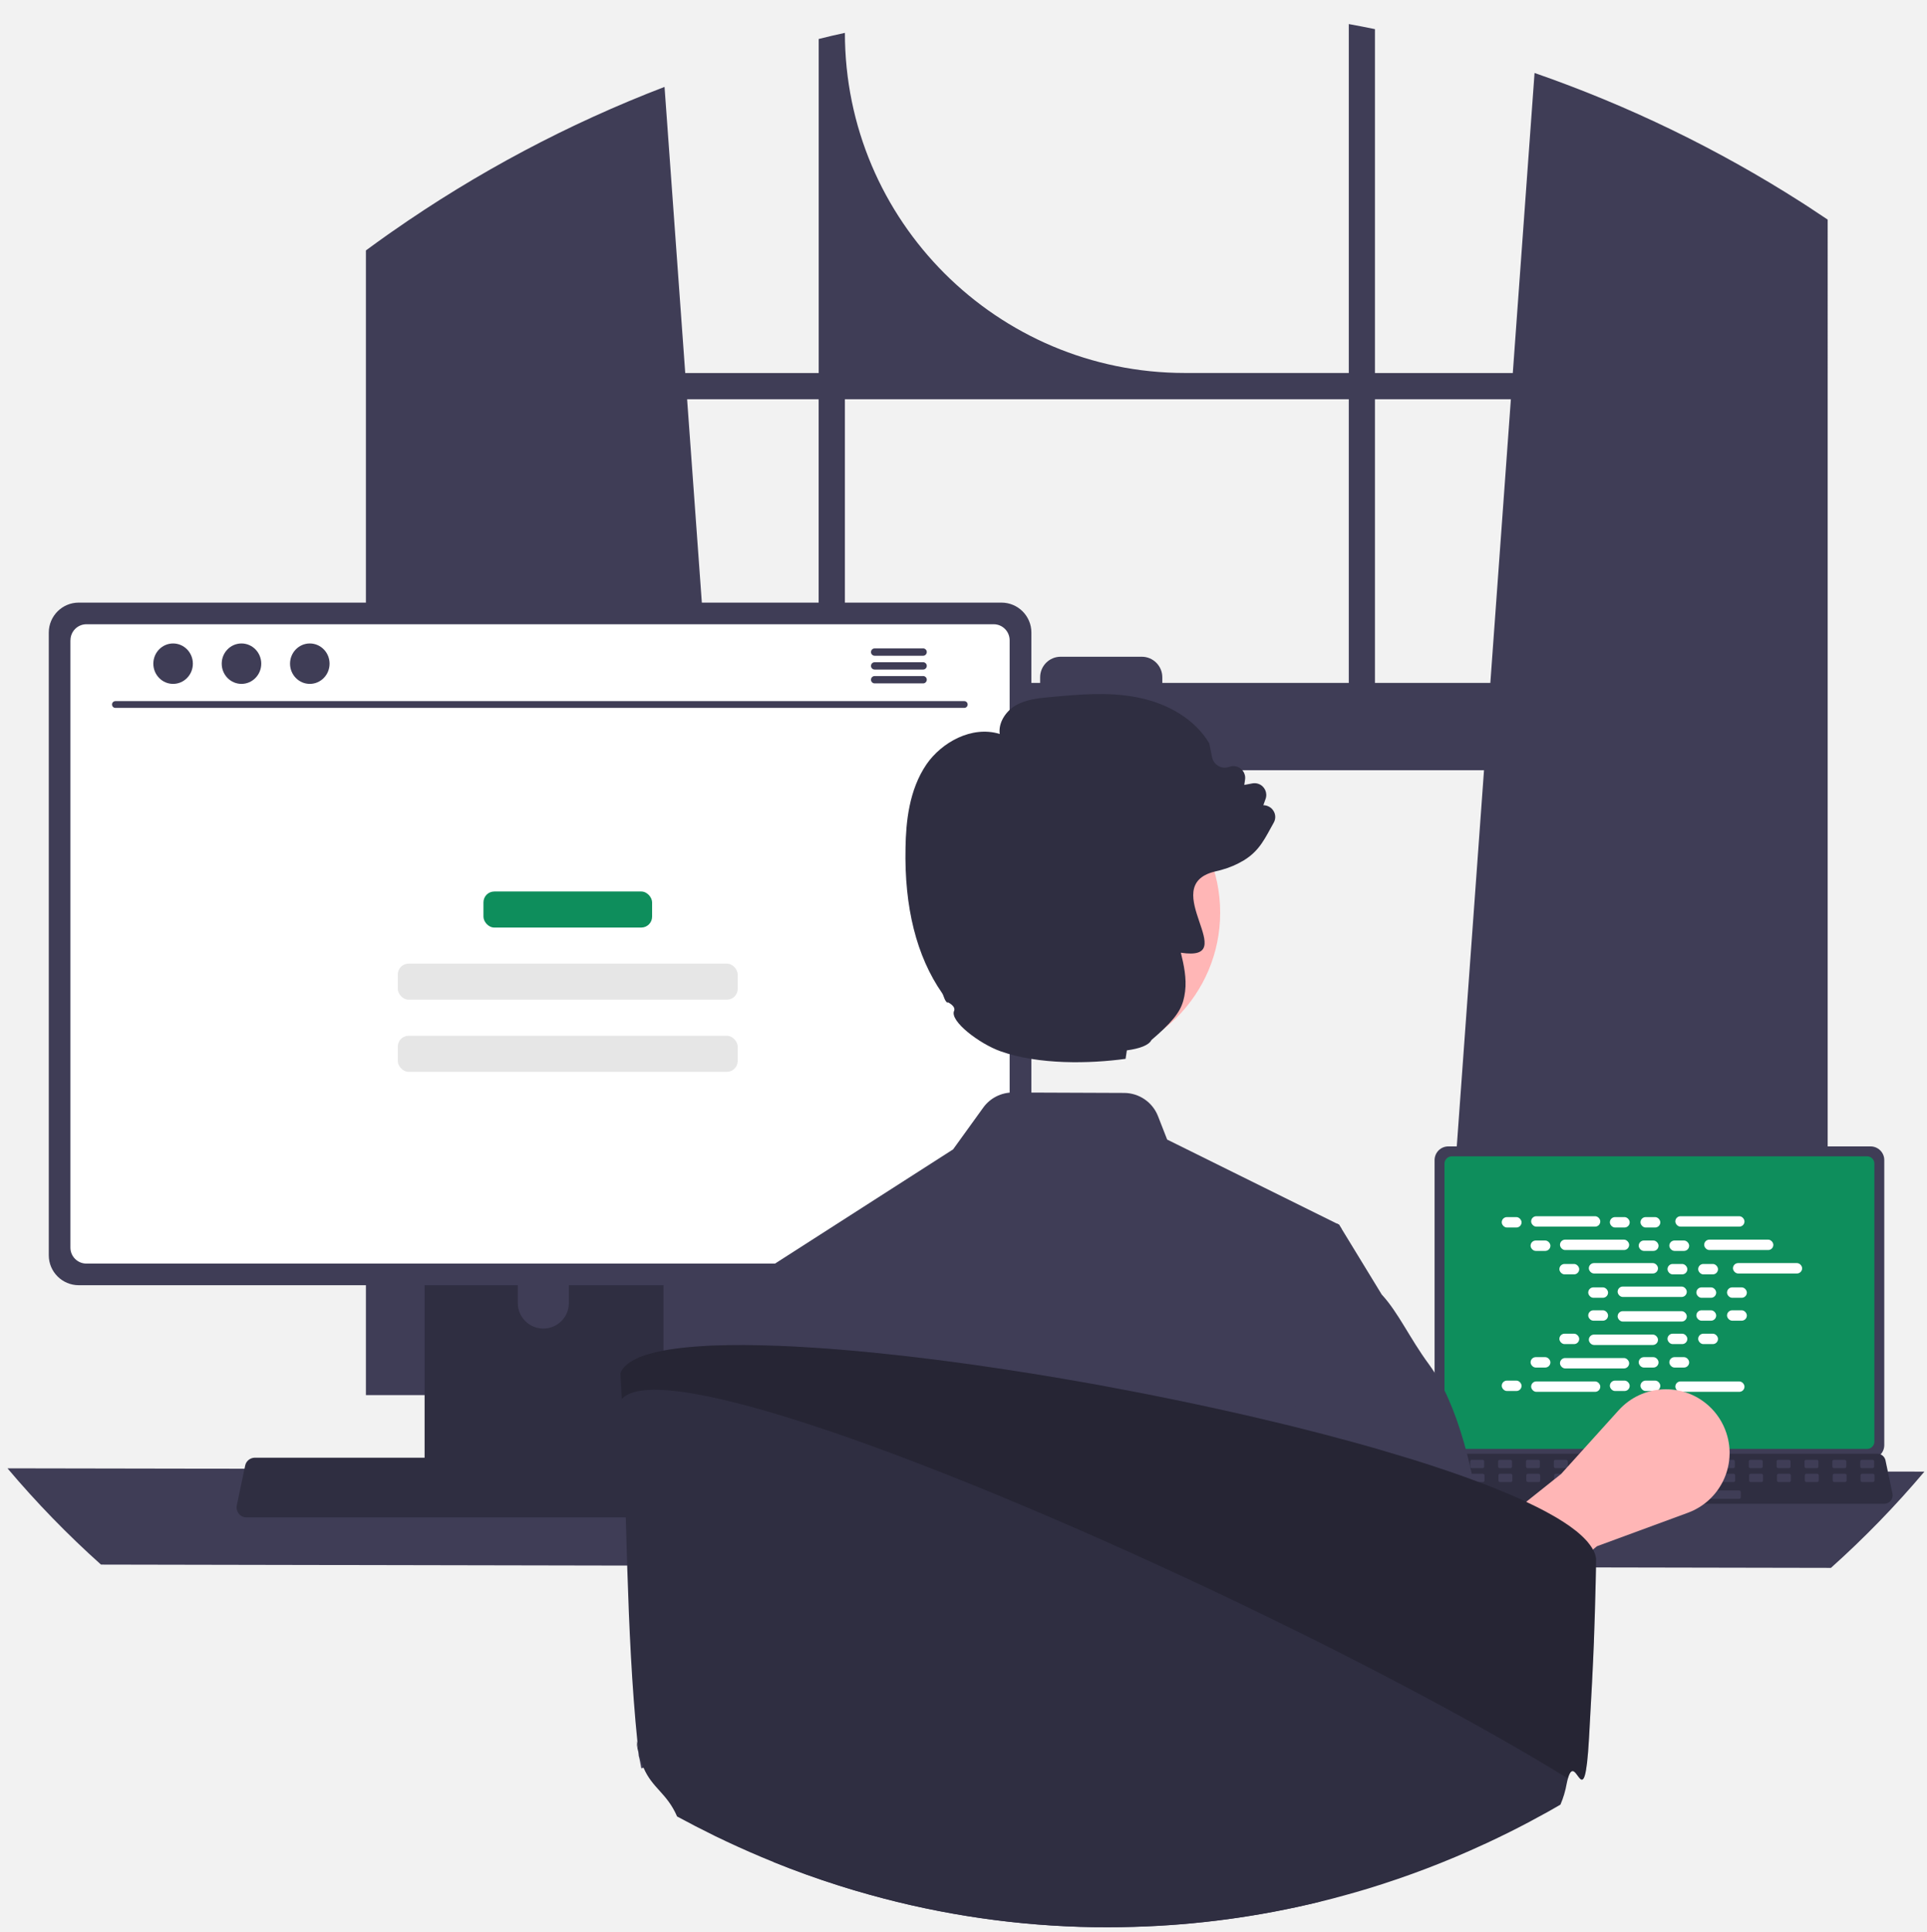 <svg xmlns="http://www.w3.org/2000/svg" id="Layer_1" viewBox="0 0 350 350.83"><defs><style>.cls-1{fill:#e6e6e6;}.cls-1,.cls-2,.cls-3,.cls-4,.cls-5,.cls-6,.cls-7,.cls-8{stroke-width:0px;}.cls-2{isolation:isolate;opacity:.2;}.cls-3{fill:#fff;}.cls-4{fill:#3f3d56;}.cls-5{fill:#ffb6b6;}.cls-6{fill:#0e8e5c;}.cls-7{fill:#f2f2f2;}.cls-8{fill:#2f2e41;}</style></defs><rect class="cls-7" width="350" height="350.83"></rect><path class="cls-4" d="m328.8,37.78c-.53-.35-1.06-.68-1.58-1.02-15.19-9.71-31.47-17.6-48.5-23.51l-3.95,54.49h-25.04V5.29c-1.58-.33-3.16-.63-4.75-.92v63.36h-29.76c-34.11,0-61.76-27.65-61.76-61.76h0c-1.59.34-3.18.71-4.76,1.11v60.66h-24.24l-3.76-51.96c-17.5,6.71-34.12,15.54-49.49,26.29-.27.18-.53.37-.79.55-1.33.94-2.65,1.89-3.96,2.86v207.86h71.43l-1.26-17.48-6.95-95.99h139.86l-6.95,95.99-1.26,17.48h70.63V39.88c-1.05-.71-2.11-1.41-3.17-2.1Zm-180.1,86.23h-20.17l-3.73-51.51h23.89v51.51Zm96.28,0h-33.87v-1.02c0-2.06-1.67-3.73-3.73-3.73h-14.73c-2.06,0-3.73,1.67-3.73,3.73h0v1.02h-35.46v-51.51h91.52v51.51Zm4.75,0v-51.51h24.69l-3.73,51.51h-20.97Z"></path><path class="cls-4" d="m1.36,266.64c5.25,6.22,10.92,12.06,16.98,17.48l314.21.6c6.06-5.42,11.74-11.27,16.98-17.48l-348.18-.6Z"></path><path class="cls-4" d="m260.56,210.66v51.76c0,1.37,1.11,2.49,2.49,2.49h76.7c1.37,0,2.49-1.11,2.49-2.49v-51.76c0-1.37-1.12-2.48-2.49-2.48h-76.7c-1.37,0-2.48,1.11-2.49,2.48Z"></path><path class="cls-6" d="m262.36,211.31v50.48c0,.73.6,1.33,1.33,1.33h75.42c.73,0,1.33-.6,1.33-1.33v-50.48c0-.73-.59-1.33-1.33-1.33h-75.42c-.73,0-1.33.6-1.33,1.33Z"></path><path class="cls-8" d="m258.95,272.51c.28.36.72.56,1.17.56h82.13c.83,0,1.51-.68,1.51-1.51,0-.1-.01-.21-.03-.31l-1.27-6.06c-.11-.5-.46-.91-.94-1.1-.17-.07-.35-.1-.54-.1h-79.58c-.18,0-.37.03-.54.1-.48.18-.83.6-.94,1.1l-1.27,6.06c-.09.44.02.91.31,1.26Z"></path><rect class="cls-4" x="337.87" y="265.09" width="2.53" height="1.52" rx=".29" ry=".29"></rect><rect class="cls-4" x="332.81" y="265.09" width="2.53" height="1.52" rx=".29" ry=".29"></rect><rect class="cls-4" x="327.75" y="265.09" width="2.53" height="1.52" rx=".29" ry=".29"></rect><rect class="cls-4" x="322.69" y="265.09" width="2.53" height="1.52" rx=".29" ry=".29"></rect><rect class="cls-4" x="317.63" y="265.09" width="2.53" height="1.52" rx=".29" ry=".29"></rect><rect class="cls-4" x="312.57" y="265.09" width="2.53" height="1.52" rx=".29" ry=".29"></rect><rect class="cls-4" x="307.51" y="265.09" width="2.53" height="1.52" rx=".29" ry=".29"></rect><rect class="cls-4" x="302.45" y="265.09" width="2.53" height="1.52" rx=".29" ry=".29"></rect><rect class="cls-4" x="297.4" y="265.09" width="2.53" height="1.52" rx=".29" ry=".29"></rect><rect class="cls-4" x="292.34" y="265.09" width="2.53" height="1.52" rx=".29" ry=".29"></rect><rect class="cls-4" x="287.28" y="265.09" width="2.53" height="1.52" rx=".29" ry=".29"></rect><rect class="cls-4" x="282.22" y="265.09" width="2.53" height="1.52" rx=".29" ry=".29"></rect><rect class="cls-4" x="277.16" y="265.09" width="2.53" height="1.52" rx=".29" ry=".29"></rect><rect class="cls-4" x="272.1" y="265.09" width="2.53" height="1.52" rx=".29" ry=".29"></rect><rect class="cls-4" x="267.04" y="265.09" width="2.53" height="1.52" rx=".29" ry=".29"></rect><rect class="cls-4" x="261.98" y="265.09" width="2.53" height="1.52" rx=".29" ry=".29"></rect><rect class="cls-4" x="337.93" y="267.62" width="2.53" height="1.52" rx=".29" ry=".29"></rect><rect class="cls-4" x="332.87" y="267.62" width="2.53" height="1.52" rx=".29" ry=".29"></rect><rect class="cls-4" x="327.81" y="267.62" width="2.53" height="1.52" rx=".29" ry=".29"></rect><rect class="cls-4" x="322.75" y="267.62" width="2.53" height="1.52" rx=".29" ry=".29"></rect><rect class="cls-4" x="317.69" y="267.62" width="2.53" height="1.52" rx=".29" ry=".29"></rect><rect class="cls-4" x="312.63" y="267.62" width="2.53" height="1.52" rx=".29" ry=".29"></rect><rect class="cls-4" x="307.57" y="267.62" width="2.53" height="1.52" rx=".29" ry=".29"></rect><rect class="cls-4" x="302.51" y="267.62" width="2.53" height="1.52" rx=".29" ry=".29"></rect><rect class="cls-4" x="297.46" y="267.62" width="2.53" height="1.52" rx=".29" ry=".29"></rect><rect class="cls-4" x="292.4" y="267.62" width="2.53" height="1.52" rx=".29" ry=".29"></rect><rect class="cls-4" x="287.34" y="267.62" width="2.53" height="1.52" rx=".29" ry=".29"></rect><rect class="cls-4" x="282.28" y="267.62" width="2.53" height="1.52" rx=".29" ry=".29"></rect><rect class="cls-4" x="277.22" y="267.62" width="2.53" height="1.52" rx=".29" ry=".29"></rect><rect class="cls-4" x="272.16" y="267.62" width="2.53" height="1.52" rx=".29" ry=".29"></rect><rect class="cls-4" x="267.1" y="267.62" width="2.53" height="1.52" rx=".29" ry=".29"></rect><rect class="cls-4" x="262.04" y="267.62" width="2.53" height="1.52" rx=".29" ry=".29"></rect><rect class="cls-4" x="295.94" y="270.66" width="20.24" height="1.52" rx=".29" ry=".29"></rect><rect class="cls-3" x="272.76" y="221.02" width="3.6" height="1.89" rx=".94" ry=".94"></rect><rect class="cls-3" x="292.4" y="221.02" width="3.6" height="1.89" rx=".94" ry=".94"></rect><rect class="cls-3" x="297.96" y="221.02" width="3.6" height="1.89" rx=".94" ry=".94"></rect><rect class="cls-3" x="278.1" y="220.86" width="12.56" height="1.89" rx=".94" ry=".94"></rect><rect class="cls-3" x="304.29" y="220.86" width="12.56" height="1.89" rx=".94" ry=".94"></rect><rect class="cls-3" x="278" y="225.27" width="3.6" height="1.89" rx=".94" ry=".94"></rect><rect class="cls-3" x="297.64" y="225.27" width="3.6" height="1.89" rx=".94" ry=".94"></rect><rect class="cls-3" x="303.2" y="225.27" width="3.6" height="1.89" rx=".94" ry=".94"></rect><rect class="cls-3" x="283.34" y="225.11" width="12.56" height="1.89" rx=".94" ry=".94"></rect><rect class="cls-3" x="309.53" y="225.11" width="12.56" height="1.89" rx=".94" ry=".94"></rect><rect class="cls-3" x="283.23" y="229.53" width="3.6" height="1.89" rx=".94" ry=".94"></rect><rect class="cls-3" x="302.87" y="229.53" width="3.6" height="1.89" rx=".94" ry=".94"></rect><rect class="cls-3" x="308.44" y="229.53" width="3.6" height="1.89" rx=".94" ry=".94"></rect><rect class="cls-3" x="288.58" y="229.37" width="12.56" height="1.89" rx=".94" ry=".94"></rect><rect class="cls-3" x="314.76" y="229.37" width="12.56" height="1.89" rx=".94" ry=".94"></rect><rect class="cls-3" x="288.47" y="233.78" width="3.6" height="1.89" rx=".94" ry=".94"></rect><rect class="cls-3" x="308.11" y="233.78" width="3.6" height="1.89" rx=".94" ry=".94"></rect><rect class="cls-3" x="313.68" y="233.78" width="3.6" height="1.89" rx=".94" ry=".94"></rect><rect class="cls-3" x="293.81" y="233.63" width="12.56" height="1.89" rx=".94" ry=".94"></rect><rect class="cls-3" x="292.4" y="250.71" width="3.6" height="1.89" rx=".94" ry=".94"></rect><rect class="cls-3" x="297.96" y="250.71" width="3.6" height="1.89" rx=".94" ry=".94"></rect><rect class="cls-3" x="304.29" y="250.86" width="12.56" height="1.89" rx=".94" ry=".94"></rect><rect class="cls-3" x="272.76" y="250.71" width="3.6" height="1.89" rx=".94" ry=".94"></rect><rect class="cls-3" x="278.1" y="250.86" width="12.56" height="1.89" rx=".94" ry=".94"></rect><rect class="cls-3" x="278" y="246.45" width="3.6" height="1.89" rx=".94" ry=".94"></rect><rect class="cls-3" x="297.64" y="246.45" width="3.6" height="1.89" rx=".94" ry=".94"></rect><rect class="cls-3" x="303.2" y="246.45" width="3.6" height="1.89" rx=".94" ry=".94"></rect><rect class="cls-3" x="283.34" y="246.61" width="12.56" height="1.89" rx=".94" ry=".94"></rect><rect class="cls-3" x="283.23" y="242.19" width="3.6" height="1.89" rx=".94" ry=".94"></rect><rect class="cls-3" x="302.87" y="242.19" width="3.6" height="1.89" rx=".94" ry=".94"></rect><rect class="cls-3" x="308.44" y="242.19" width="3.6" height="1.89" rx=".94" ry=".94"></rect><rect class="cls-3" x="288.58" y="242.35" width="12.56" height="1.89" rx=".94" ry=".94"></rect><rect class="cls-3" x="288.47" y="237.94" width="3.6" height="1.89" rx=".94" ry=".94"></rect><rect class="cls-3" x="308.11" y="237.94" width="3.6" height="1.89" rx=".94" ry=".94"></rect><rect class="cls-3" x="313.68" y="237.94" width="3.6" height="1.89" rx=".94" ry=".94"></rect><rect class="cls-3" x="293.81" y="238.1" width="12.56" height="1.89" rx=".94" ry=".94"></rect><path class="cls-5" d="m266.29,300.58l-8.06-12.74,25.31-20.17,10.45-11.57c4.28-4.74,11.6-5.12,16.34-.84,1.49,1.34,2.6,3.05,3.23,4.96h0c1.96,5.92-1.13,12.33-6.99,14.49l-16.52,6.08-23.76,19.79Z"></path><path class="cls-8" d="m77.12,208.18v61.94h43.39v-61.94c0-.91-.59-1.72-1.47-1.99-.2-.07-.41-.1-.62-.1h-39.21c-1.16,0-2.09.93-2.1,2.09h0Zm16.93,21.28c.02-2.56,2.12-4.61,4.68-4.59,2.52.02,4.57,2.06,4.59,4.59v7.19c-.01,2.56-2.1,4.62-4.66,4.61-2.54-.01-4.6-2.07-4.61-4.61v-7.19Z"></path><path class="cls-4" d="m76.99,268.14v5.97c0,.64.52,1.17,1.17,1.17h41.33c.64,0,1.17-.53,1.17-1.17v-5.97h-43.66Z"></path><path class="cls-4" d="m8.86,114.86v113.09c0,3,2.43,5.43,5.44,5.44h167.59c3,0,5.43-2.43,5.44-5.44v-113.09c0-3-2.44-5.43-5.44-5.43H14.3c-3,0-5.43,2.43-5.44,5.43Z"></path><path class="cls-3" d="m12.79,116.27v110.29c0,1.6,1.3,2.9,2.9,2.9h164.79c1.6,0,2.9-1.3,2.9-2.9v-110.29c0-1.61-1.3-2.91-2.9-2.91H15.7c-1.61,0-2.9,1.31-2.9,2.91Z"></path><path class="cls-8" d="m43.37,274.88c.34.43.86.67,1.4.67h98.04c1,0,1.8-.81,1.8-1.81,0-.12-.01-.25-.04-.37l-1.52-7.23c-.13-.6-.55-1.09-1.12-1.31-.2-.08-.42-.12-.64-.12H46.29c-.22,0-.44.04-.64.12-.57.22-1,.71-1.12,1.31l-1.52,7.23c-.11.53.03,1.08.37,1.5Z"></path><path class="cls-4" d="m175.14,128.55H20.95c-.34,0-.61-.29-.6-.63,0-.33.27-.59.6-.6h154.2c.34,0,.61.29.6.63,0,.33-.27.59-.6.6Z"></path><ellipse class="cls-4" cx="31.44" cy="120.52" rx="3.59" ry="3.67"></ellipse><ellipse class="cls-4" cx="43.86" cy="120.52" rx="3.59" ry="3.67"></ellipse><ellipse class="cls-4" cx="56.27" cy="120.52" rx="3.59" ry="3.67"></ellipse><path class="cls-4" d="m167.67,117.75h-8.82c-.37,0-.66.31-.65.68,0,.36.3.64.65.65h8.82c.37,0,.66-.31.66-.68,0-.36-.3-.65-.66-.66Z"></path><path class="cls-4" d="m167.67,120.26h-8.82c-.37,0-.66.31-.65.68,0,.36.3.64.65.65h8.82c.37,0,.66-.31.66-.68,0-.36-.3-.65-.66-.66Z"></path><path class="cls-4" d="m167.67,122.77h-8.82c-.37,0-.66.31-.65.68,0,.36.3.64.65.65h8.82c.37,0,.66-.31.66-.68,0-.36-.3-.65-.66-.66Z"></path><rect class="cls-6" x="87.81" y="161.89" width="30.63" height="6.55" rx="1.97" ry="1.97"></rect><rect class="cls-1" x="72.25" y="174.99" width="61.74" height="6.55" rx="1.97" ry="1.97"></rect><rect class="cls-1" x="72.25" y="188.09" width="61.74" height="6.55" rx="1.97" ry="1.97"></rect><path class="cls-4" d="m136.92,231.95l.13.41h0s3.94,11.99,3.94,11.99l4.53,13.81,8.53,25.95.08,4.03h0s.63,32.44.63,32.44l-1.76,4.4,1.98,7.21s-.91-10.89-5.79-4.64c-2.76,3.55-5.99,7.19-8.65,10.6,3.86,1.56,7.79,2.98,11.78,4.24.86.28,1.73.54,2.6.8.19.06.37.11.56.17,13.22,3.91,26.89,6.11,40.67,6.54.72.02,1.42.03,2.1.05.24,0,.48.01.71.01.77,0,1.54.01,2.31.01,1.56,0,3.11-.02,4.65-.07,11.42-.32,22.78-1.86,33.87-4.58-.08-4.58-.28-9.93-.58-15.65-.14-2.8-3.23-5.84-3.42-8.78-.13-2.2,2.65-4.28,2.5-6.52-.94-13.79-2.11-8.49-2.98-18.26-.09-.96-.17-1.87-.25-2.75-.56-6.27-.94-10.19-.94-10.19l3.71-23.36,5.82-36.68-.45-.74-.5-.25-30.71-15.2-1.67-4.27c-.99-2.52-3.42-4.18-6.12-4.2l-20.23-.08c-2.13,0-4.13,1.01-5.38,2.74l-5.48,7.59-36.23,23.23Z"></path><path class="cls-4" d="m158.73,278.34l-4.58,9.8-3.13,6.7-5.38,28.17-2.69,2.86-2.31-10.12-24.16,5.36c-.79-4.4-.21.15-.7-4.68.14-.14.28-.28.43-.41.39-.36.71-.7.7-1.02-.28-16.66.55-45.01,7.45-62.18,1.08-2.8,2.51-5.46,4.24-7.92.14-.19.27-.37.4-.56,3.18-4.46,5.19-8.85,8.05-11.97h0s.03-.04.05-.06c.01,0,.02-.01.03-.02l19.59-10.39.84,23.62.6,16.98.56,15.84Z"></path><path class="cls-4" d="m229.38,281.12l5.72,12.24,2,4.26,5.38,28.17,2.68,2.85,2.31-10.12,1.09-.22,19.6-4.06,5.71,18.15c2.65-4.42,1.83-10.1-1.97-13.59-.39-.35-.72-.7-.71-1.02.33-19.59-.87-55.37-11.7-70.09-3.44-4.67-5.5-9.33-8.5-12.58,0,0,0-.02-.02-.02l-7.3-11.96-.45-.73-.5-.25-13.36,58.97Z"></path><circle id="a657ec4b-47ce-4d2a-9c58-81a811696ca9" class="cls-5" cx="194.71" cy="165.73" r="26.91"></circle><path class="cls-8" d="m231.08,146.94c-.42-.45-1.01-.71-1.62-.72l.4-1.12c.41-1.1-.15-2.33-1.25-2.74-.36-.14-.76-.17-1.14-.1l-1.47.28.14-.98c.17-1.17-.64-2.25-1.81-2.42-.35-.05-.72-.01-1.05.11-.64.25-1.36.2-1.96-.14-.6-.33-1.02-.91-1.16-1.58l-.51-2.48-.05-.13c-2.5-4.17-7.31-7.2-13.19-8.31-5.24-1-10.6-.49-15.78-.01-2.05.19-4.37.41-6.3,1.59-1.64,1.01-3.03,3.04-2.75,5.09-5.1-1.56-10.57,1.56-13.29,5.5-3.21,4.69-3.74,10.56-3.82,15.15-.23,10.86,2.01,19.74,6.64,26.41.34.48.42,1.49,1.09,1.83l-.14-.22c.75.37,1.51.98,1.23,1.62-.82,1.86,4.6,5.97,8.42,7.33,6.96,2.48,16.22,2.27,22.73,1.38l.23-1.54c2.35-.32,4-.93,4.47-1.88.82-.7,1.52-1.33,2.13-1.91h0s.04-.04.05-.05c2.94-2.82,3.62-4.43,3.93-6.87.3-2.4-.23-4.83-.77-7.02,11.32,1.75-4.46-12.05,6.09-14.72.12-.04.24-.07.37-.09.31-.07.62-.14.91-.23,1.43-.39,2.79-.97,4.06-1.73,2.95-1.79,3.92-4.17,5.44-6.85.45-.78.34-1.77-.27-2.43Z"></path><path class="cls-8" d="m289.89,283.04c0,1.06-.02,2.54-.07,4.37,0,.25-.01.51-.02.78-.08,3.36-.16,6.18-.28,9.32,0,.22-.01.43-.02.65-.17,4.37-.43,9.46-.89,17.53-.85,14.89-2.34,2.05-3.83,7.27-.07.26-.15.57-.22.93-.23,1.31-.61,2.6-1.14,3.82-.79.47-1.61.92-2.41,1.38-2.29,1.27-4.61,2.5-6.96,3.67-1.32.65-2.64,1.29-3.97,1.91-.21.1-.42.19-.62.28-6.8,3.15-13.82,5.82-20.99,8.01-1.4.42-2.8.83-4.21,1.21-1.47.41-2.95.8-4.44,1.16-11.1,2.72-22.45,4.26-33.87,4.58-1.54.05-3.09.07-4.65.07-.77,0-1.53,0-2.31-.01-.24,0-.47,0-.71-.01-.68-.02-1.39-.03-2.1-.05-13.78-.43-27.45-2.63-40.67-6.54l-.56-.16c-.87-.27-1.73-.53-2.6-.8-3.99-1.26-7.91-2.68-11.78-4.24-2.95-1.19-5.87-2.47-8.76-3.83-.03,0-.05-.02-.07-.04-.6-.28-1.21-.57-1.82-.86-.08-.04-.16-.08-.25-.13-2.25-1.1-4.48-2.25-6.69-3.45-1.85-4.26-4.46-5.07-6.08-8.82-.47-1.11-.81-2.28-1.01-3.47,0-.01,0-.02,0-.04.17,2.25-.72-3.99,0-.02,0-.07-.01-.15-.02-.24-.02-.22-.04-.48-.08-.82-2.07-20.23-1.94-43.36-2.84-62.42-.06-1.23-.12-2.41-.19-3.54-.02-.37-.04-.74-.07-1.11.04-.11.09-.22.14-.33.01-.03.03-.06.04-.09.02-.04.04-.07.06-.11.01-.02.03-.04.04-.06,0-.02.02-.04.03-.06.05-.08.11-.18.18-.26.03-.04.05-.07.08-.1.02-.03.05-.06.07-.08.02-.03.04-.06.07-.08.02-.02.05-.05.08-.08.01-.02.03-.04.05-.05.05-.05.1-.11.16-.15.22-.2.45-.38.69-.54.08-.05.18-.11.26-.17.61-.36,1.25-.67,1.91-.92.23-.08.46-.16.71-.25.09-.02.18-.05.27-.08.13-.04.27-.08.4-.11.69-.21,1.43-.38,2.23-.54.1-.02.2-.04.3-.06.14-.03.3-.05.45-.08.21-.04.42-.07.63-.11,1.79-.28,3.83-.5,6.08-.63.21-.01.42-.02.63-.04.25-.01.5-.02.75-.04.21-.01.43-.02.65-.02.21-.01.43-.02.65-.02.61-.02,1.24-.04,1.88-.05,1.82-.04,3.74-.02,5.76.02.94.02,1.89.05,2.87.09.07,0,.13,0,.19,0,.85.03,1.71.07,2.59.11.62.03,1.24.06,1.86.1.59.04,1.18.07,1.78.11.47.02.93.06,1.4.09.4.03.8.06,1.2.08l.54.04c.3.02.59.04.89.07.66.05,1.33.11,2.01.16.67.06,1.35.12,2.04.18s1.37.13,2.06.19c.07,0,.14.01.21.02.63.07,1.26.13,1.89.19.14.01.3.02.44.04.6.06,1.22.13,1.83.2.19.02.37.04.56.06.48.05.95.1,1.43.15.63.07,1.28.14,1.91.22.49.05.98.11,1.47.17.77.09,1.55.19,2.33.29.3.04.59.07.89.11,2.22.28,4.47.59,6.75.91,3.46.49,6.98,1.02,10.51,1.59,3.55.57,7.11,1.18,10.7,1.82.91.16,1.81.33,2.72.5.41.08.82.16,1.23.24.7.13,1.4.26,2.1.39.7.13,1.4.27,2.1.4.83.16,1.67.33,2.51.49,5.49,1.09,10.95,2.25,16.28,3.46.88.2,1.75.4,2.62.6,1.74.4,3.46.82,5.17,1.23.47.11.94.22,1.4.34,1.16.29,2.32.58,3.46.88l.2.05c.84.21,1.66.42,2.48.63,1.94.51,3.84,1.02,5.72,1.54,1.24.34,2.47.69,3.69,1.04,1.82.53,3.6,1.06,5.33,1.59.43.13.86.27,1.28.39,1.27.39,2.52.79,3.73,1.19.97.31,1.91.63,2.84.95.93.32,1.84.64,2.74.96.57.21,1.14.42,1.71.63.82.3,1.62.6,2.4.91.24.09.48.19.71.28.15.07.3.12.44.18.28.11.57.22.85.34.28.11.56.22.84.34.27.11.55.22.82.34.27.11.54.22.8.34.22.09.44.19.65.28.43.19.86.37,1.27.57.21.1.41.19.62.28l.47.22c.07.04.13.07.2.1.15.07.31.15.46.22.35.16.69.34,1.03.5.45.23.89.46,1.32.68.43.23.85.46,1.24.68.07.04.13.07.19.11.09.05.18.1.27.15.31.18.6.36.9.53.58.36,1.13.71,1.64,1.06.11.08.22.16.34.23.38.27.74.54,1.08.81t0,0c.11.08.22.18.33.26.09.08.19.16.28.24.31.27.6.53.87.8.09.08.17.17.25.26.04.03.07.06.1.1.12.12.23.24.33.36.02.02.03.03.04.05.14.17.28.34.4.51.06.08.13.17.18.25.07.1.14.21.21.31.05.08.1.18.15.26.13.22.24.45.33.68.07.16.12.33.16.5.05.16.08.32.1.49Z"></path><path class="cls-2" d="m289.89,283.04c0,1.06-.02,2.54-.07,4.37,0,.25-.02.51-.02.78-.06,2.57-.15,5.74-.28,9.32,0,.22-.01.43-.02.65-.17,4.37-.43,9.46-.89,17.53-.85,14.89-2.34,2.05-3.83,7.27-4.14-2.55-8.68-5.22-13.54-7.96-.88-.5-1.76-.99-2.65-1.49-9.71-5.42-20.56-11.09-31.88-16.72-.45-.22-.9-.45-1.35-.66-25.94-12.82-54.25-25.29-77.19-33.61-4.43-1.61-8.65-3.06-12.63-4.33-8.37-2.68-15.61-4.55-21.17-5.36-5.8-.85-9.8-.54-11.42,1.2-.06-1.23-.12-2.41-.19-3.54-.02-.37-.05-.74-.07-1.11.04-.1.09-.19.13-.29,0-.01.01-.03.02-.04.01-.03.03-.06.04-.09.02-.04.04-.07.06-.11.02-.04.04-.08.07-.12.05-.08.11-.18.18-.26.05-.06.1-.12.16-.18.02-.03.04-.06.07-.08.02-.02.05-.05.08-.08.01-.02.03-.04.05-.05.05-.05.1-.11.16-.15.22-.2.45-.38.69-.54.08-.05.18-.11.26-.17.61-.36,1.25-.67,1.91-.92.23-.08.46-.16.71-.25.09-.02.18-.05.27-.08.13-.04.27-.08.4-.11.69-.21,1.43-.38,2.23-.54.24-.05.5-.1.75-.14.21-.04.42-.07.63-.11,1.79-.28,3.83-.5,6.08-.63.21-.01.42-.02.63-.04.25-.01.5-.02.75-.04.21-.01.43-.02.65-.02.21-.01.43-.02.65-.02.61-.02,1.24-.04,1.88-.05,1.82-.03,3.74-.02,5.76.02.94.02,1.89.05,2.87.09.06,0,.13,0,.19,0,.85.02,1.72.07,2.59.11.62.03,1.24.06,1.86.1.59.04,1.18.07,1.78.11.47.02.93.06,1.4.09.4.03.8.06,1.2.08.48.04.95.07,1.44.11.66.05,1.33.11,2.01.16.67.06,1.35.12,2.04.18s1.37.13,2.06.19c.07,0,.14.01.21.02.63.07,1.26.13,1.89.19,3.51.36,7.13.77,10.85,1.25,2.22.28,4.47.59,6.75.91,3.46.49,6.98,1.02,10.51,1.59,3.55.57,7.11,1.18,10.7,1.82.91.16,1.81.33,2.72.5,1.11.21,2.22.41,3.33.63.7.13,1.4.27,2.1.4.83.16,1.67.33,2.51.49,5.49,1.09,10.95,2.25,16.28,3.46.88.2,1.75.4,2.62.6,1.74.4,3.46.82,5.17,1.23.47.11.94.23,1.4.34,1.17.29,2.32.58,3.46.87h0c.07.02.13.04.2.05.83.21,1.66.42,2.48.64,1.94.51,3.84,1.02,5.72,1.53,1.24.35,2.48.69,3.69,1.04,1.82.53,3.6,1.06,5.33,1.59.43.13.86.27,1.28.39,1.27.4,2.51.8,3.73,1.19.97.31,1.91.63,2.84.95.93.32,1.84.64,2.74.96.58.21,1.15.42,1.71.62.82.3,1.62.6,2.4.91.24.09.48.19.71.28.44.17.87.34,1.29.52.28.11.56.22.84.34.27.11.55.22.82.34.27.11.54.22.8.34.22.09.44.19.65.28.43.19.86.37,1.27.57.21.1.41.19.62.28l.47.22c.07.04.13.07.2.1.51.24,1.01.48,1.49.72.45.23.89.46,1.32.68.5.27.98.53,1.44.79.09.05.18.1.27.15.31.18.6.36.9.53.58.36,1.13.71,1.64,1.06.51.35.98.69,1.42,1.04t0,0c.21.17.42.34.61.5.31.27.6.53.87.8.09.08.17.17.25.26.04.03.07.06.1.1.13.14.25.28.37.42.14.17.28.34.4.51.06.08.13.17.18.25.07.1.14.21.21.31.05.08.1.18.15.26.13.22.24.45.33.68.07.16.12.33.16.5.05.16.08.32.1.49Z"></path></svg>